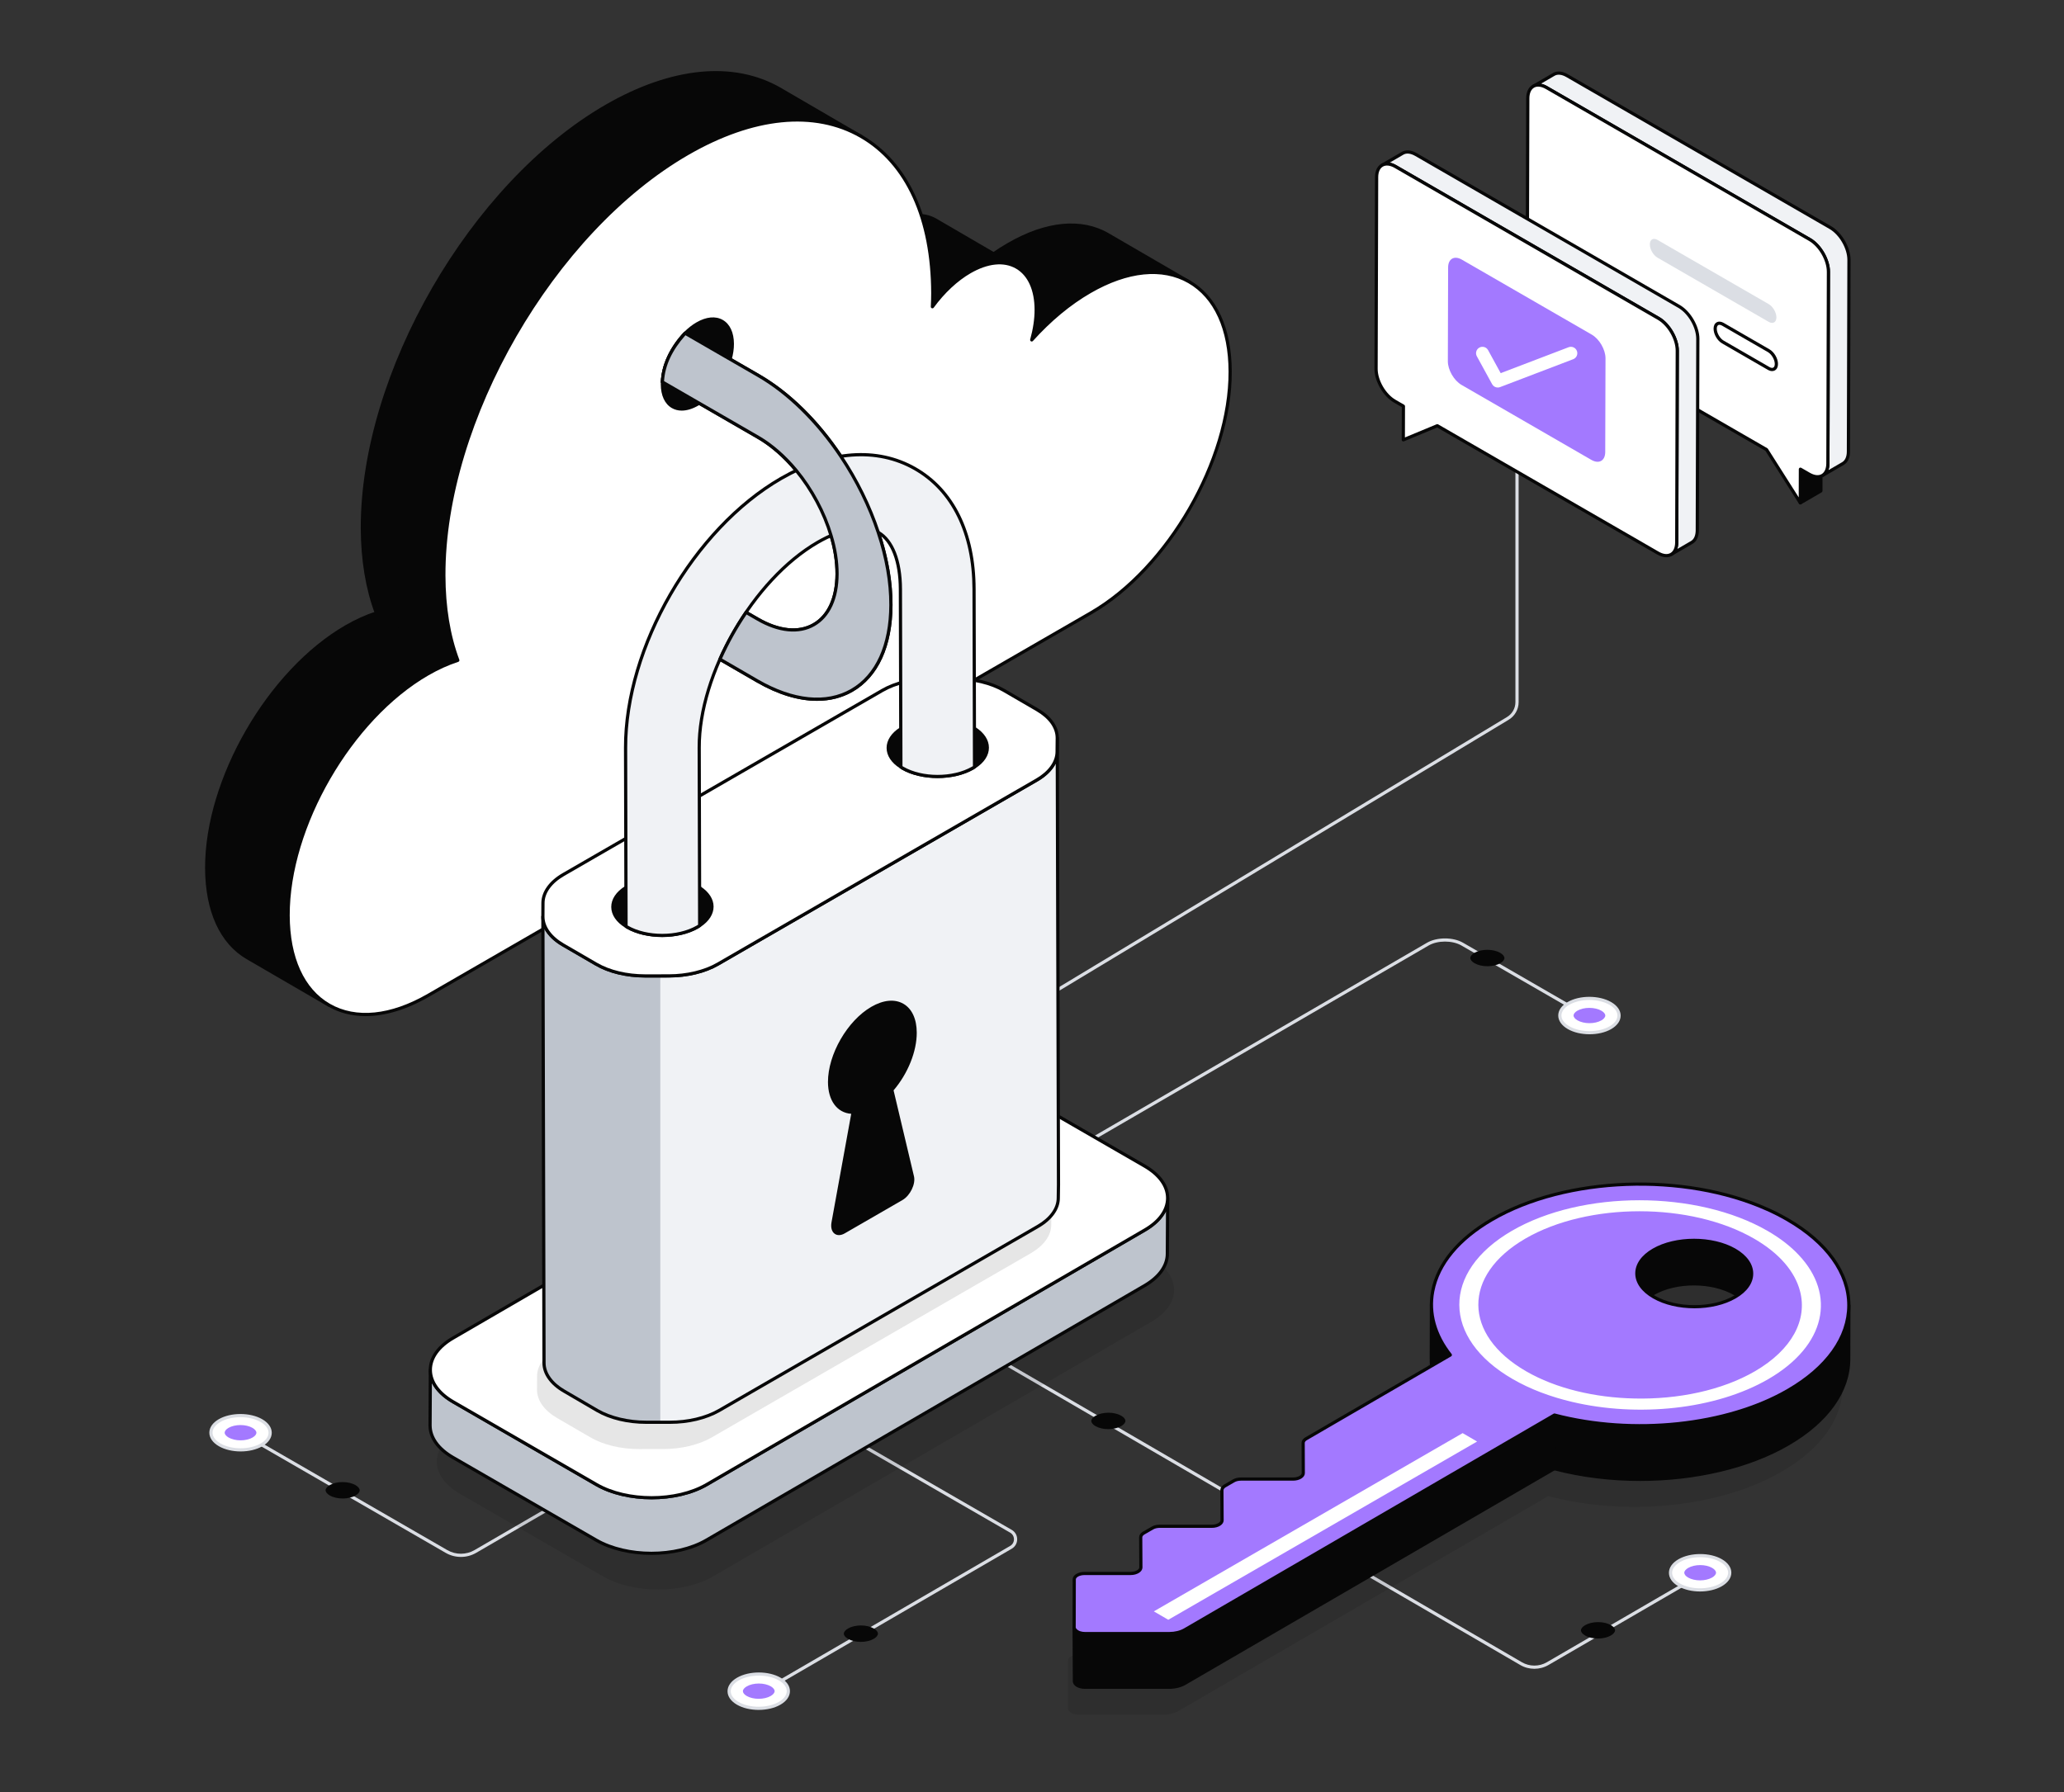 <svg xmlns="http://www.w3.org/2000/svg" width="289" height="251" viewBox="0 0 289 251" fill="none"><rect x="0" y="0" width="289" height="251" fill="#333333" stroke="none"/><path d="M151.335 160.671C151.258 160.671 151.183 160.631 151.142 160.559C151.08 160.452 151.115 160.315 151.223 160.253L199.809 132.03C201.196 131.225 203.459 131.224 204.855 132.03L221.93 141.888C222.037 141.95 222.074 142.087 222.013 142.194C221.948 142.301 221.81 142.337 221.705 142.276L204.63 132.417C203.357 131.683 201.297 131.683 200.036 132.417L151.449 160.64C151.413 160.661 151.373 160.671 151.335 160.671Z" fill="#DBDEE4"></path><path d="M145.201 140.59C145.125 140.59 145.052 140.552 145.009 140.482C144.945 140.376 144.979 140.238 145.085 140.173L210.982 100.435C211.726 100.002 212.188 99.201 212.188 98.342V54.043C212.188 53.919 212.289 53.818 212.413 53.818C212.536 53.818 212.637 53.919 212.637 54.043V98.342C212.637 99.36 212.091 100.31 211.211 100.821L145.317 140.558C145.282 140.58 145.242 140.59 145.201 140.59Z" fill="#DBDEE4"></path><path d="M64.536 218.047C63.801 218.047 63.066 217.858 62.409 217.479L30.726 199.186C30.619 199.124 30.582 198.987 30.643 198.88C30.705 198.772 30.843 198.736 30.95 198.798L62.634 217.091C63.812 217.772 65.273 217.768 66.447 217.085L97.915 198.798C98.022 198.736 98.159 198.772 98.222 198.879C98.285 198.986 98.249 199.123 98.142 199.186L66.674 217.473C66.015 217.856 65.275 218.047 64.536 218.047Z" fill="#DBDEE4"></path><path d="M36.603 198.955C38.227 199.893 38.236 201.413 36.622 202.351C35.008 203.289 32.383 203.289 30.759 202.351C29.134 201.413 29.126 199.893 30.74 198.955C32.354 198.018 34.978 198.017 36.603 198.955Z" fill="white"></path><path d="M33.696 203.273C32.593 203.273 31.49 203.03 30.648 202.543C29.788 202.047 29.314 201.373 29.312 200.646C29.311 199.924 29.778 199.253 30.628 198.759C32.301 197.787 35.032 197.786 36.715 198.758C37.576 199.254 38.05 199.93 38.052 200.656C38.053 201.379 37.585 202.049 36.736 202.542C35.9 203.03 34.798 203.273 33.696 203.273ZM33.668 198.472C32.648 198.472 31.629 198.697 30.854 199.147C30.148 199.557 29.759 200.09 29.761 200.645C29.762 201.205 30.156 201.74 30.871 202.154C32.431 203.055 34.962 203.055 36.509 202.155C37.215 201.745 37.603 201.214 37.602 200.658C37.601 200.097 37.207 199.561 36.491 199.147C35.712 198.697 34.69 198.472 33.668 198.472Z" fill="#DBDEE4"></path><path d="M33.688 201.718C33.055 201.718 32.443 201.574 32.008 201.323C31.659 201.121 31.457 200.873 31.457 200.643C31.457 200.415 31.653 200.171 31.996 199.971C32.428 199.72 33.038 199.576 33.67 199.576C34.303 199.576 34.915 199.72 35.35 199.971C35.7 200.173 35.9 200.422 35.9 200.652C35.9 200.88 35.705 201.124 35.361 201.324C34.931 201.574 34.321 201.718 33.688 201.718Z" fill="#A379FF"></path><path d="M47.986 209.864C47.306 209.864 46.648 209.71 46.181 209.439C45.805 209.223 45.59 208.956 45.59 208.709C45.59 208.465 45.801 208.201 46.169 207.986C46.632 207.717 47.288 207.562 47.968 207.562C48.647 207.562 49.304 207.717 49.772 207.986C50.147 208.203 50.363 208.47 50.364 208.718C50.364 208.962 50.153 209.225 49.784 209.439C49.32 209.71 48.664 209.864 47.986 209.864Z" fill="#070707"></path><path d="M106.484 237.304C106.406 237.304 106.332 237.264 106.29 237.192C106.228 237.085 106.264 236.948 106.371 236.885L141.438 216.507C141.774 216.311 141.976 215.962 141.974 215.574C141.974 215.185 141.773 214.837 141.435 214.642L106.13 194.259C106.023 194.196 105.986 194.059 106.047 193.952C106.109 193.844 106.249 193.808 106.355 193.87L141.661 214.254C142.138 214.529 142.424 215.023 142.424 215.574C142.425 216.125 142.14 216.619 141.665 216.897L106.598 237.275C106.561 237.295 106.523 237.304 106.484 237.304Z" fill="#DBDEE4"></path><path d="M109.159 238.551C110.784 237.613 110.793 236.092 109.179 235.154C107.565 234.217 104.94 234.217 103.315 235.154C101.691 236.092 101.683 237.613 103.297 238.551C104.911 239.488 107.536 239.488 109.159 238.551Z" fill="white"></path><path d="M106.225 239.471C105.124 239.471 104.021 239.228 103.185 238.742C102.335 238.248 101.868 237.579 101.869 236.855C101.87 236.128 102.345 235.454 103.204 234.958C104.889 233.985 107.62 233.985 109.294 234.958C110.143 235.452 110.611 236.121 110.608 236.845C110.607 237.573 110.132 238.247 109.272 238.743C108.432 239.228 107.328 239.471 106.225 239.471ZM106.254 234.671C105.232 234.671 104.21 234.896 103.429 235.346C102.714 235.76 102.32 236.295 102.318 236.855C102.317 237.41 102.705 237.943 103.412 238.353C104.961 239.254 107.489 239.252 109.048 238.353C109.764 237.939 110.159 237.402 110.16 236.842C110.161 236.287 109.773 235.755 109.068 235.345C108.294 234.897 107.273 234.671 106.254 234.671Z" fill="#DBDEE4"></path><path d="M106.251 235.775C105.617 235.775 105.006 235.919 104.57 236.171C104.221 236.372 104.02 236.62 104.02 236.85C104.02 237.078 104.215 237.323 104.559 237.522C104.991 237.773 105.6 237.917 106.233 237.917C106.865 237.917 107.478 237.773 107.912 237.522C108.262 237.32 108.463 237.071 108.463 236.841C108.463 236.613 108.267 236.369 107.924 236.169C107.494 235.919 106.883 235.775 106.251 235.775Z" fill="#A379FF"></path><path d="M120.549 227.643C119.869 227.643 119.211 227.797 118.743 228.068C118.368 228.284 118.152 228.55 118.152 228.798C118.152 229.042 118.363 229.306 118.732 229.52C119.195 229.79 119.85 229.944 120.53 229.944C121.21 229.944 121.866 229.79 122.334 229.52C122.71 229.304 122.925 229.036 122.926 228.789C122.926 228.545 122.715 228.281 122.347 228.068C121.883 227.797 121.227 227.643 120.549 227.643Z" fill="#070707"></path><path d="M214.841 233.713C214.158 233.713 213.474 233.537 212.866 233.182L128.881 184.327C128.774 184.265 128.738 184.128 128.8 184.019C128.861 183.912 128.999 183.877 129.108 183.939L213.093 232.794C214.169 233.421 215.51 233.422 216.588 232.795L241.039 218.586C241.148 218.524 241.284 218.56 241.347 218.668C241.409 218.775 241.374 218.912 241.266 218.976L216.815 233.184C216.205 233.536 215.521 233.713 214.841 233.713Z" fill="#DBDEE4"></path><path d="M155.201 197.848C154.521 197.848 153.863 198.002 153.396 198.273C153.02 198.489 152.805 198.755 152.805 199.003C152.805 199.247 153.016 199.511 153.384 199.725C153.847 199.995 154.503 200.149 155.182 200.149C155.862 200.149 156.519 199.995 156.986 199.725C157.362 199.509 157.577 199.242 157.579 198.994C157.579 198.75 157.368 198.487 156.999 198.273C156.535 198.002 155.881 197.848 155.201 197.848Z" fill="#070707"></path><path d="M235.128 218.567C233.504 219.504 233.495 221.025 235.109 221.963C236.723 222.9 239.348 222.9 240.973 221.963C242.597 221.025 242.605 219.504 240.991 218.567C239.377 217.629 236.752 217.629 235.128 218.567Z" fill="white"></path><path d="M238.037 222.885C236.935 222.885 235.834 222.641 234.997 222.155C234.148 221.661 233.68 220.992 233.682 220.268C233.683 219.54 234.157 218.866 235.018 218.37C236.701 217.398 239.432 217.398 241.105 218.37C241.955 218.864 242.422 219.533 242.421 220.257C242.42 220.984 241.945 221.658 241.086 222.154C240.243 222.64 239.14 222.885 238.037 222.885ZM235.241 218.758C234.526 219.172 234.131 219.708 234.13 220.268C234.129 220.824 234.517 221.356 235.223 221.766C236.77 222.666 239.301 222.667 240.861 221.766C241.576 221.352 241.97 220.817 241.971 220.257C241.973 219.702 241.584 219.169 240.878 218.759C239.329 217.858 236.801 217.858 235.241 218.758Z" fill="#DBDEE4"></path><path d="M238.044 221.329C238.677 221.329 239.289 221.185 239.725 220.934C240.074 220.732 240.275 220.485 240.275 220.254C240.275 220.026 240.079 219.782 239.736 219.583C239.304 219.331 238.695 219.188 238.062 219.188C237.43 219.188 236.817 219.331 236.383 219.583C236.032 219.784 235.832 220.033 235.832 220.263C235.832 220.492 236.028 220.736 236.371 220.935C236.801 221.185 237.411 221.329 238.044 221.329Z" fill="#A379FF"></path><path d="M223.743 229.476C224.423 229.476 225.08 229.321 225.548 229.05C225.924 228.834 226.139 228.568 226.139 228.32C226.139 228.076 225.928 227.812 225.56 227.598C225.097 227.328 224.441 227.174 223.761 227.174C223.082 227.174 222.425 227.328 221.957 227.598C221.582 227.814 221.366 228.082 221.365 228.329C221.365 228.574 221.576 228.837 221.945 229.05C222.409 229.321 223.064 229.476 223.743 229.476Z" fill="#070707"></path><path d="M166.538 39.496C162.982 37.418 158.041 37.719 152.616 40.836C149.707 42.521 146.935 44.853 144.465 47.601L133.047 40.988C135.541 38.218 138.312 35.885 141.22 34.222C146.646 31.083 151.564 30.782 155.119 32.861L166.538 39.496Z" fill="#070707"></path><path d="M144.468 47.823C144.43 47.823 144.391 47.813 144.356 47.794L132.936 41.181C132.878 41.146 132.837 41.089 132.827 41.022C132.817 40.955 132.836 40.887 132.882 40.837C135.474 37.956 138.242 35.665 141.111 34.026C146.441 30.942 151.458 30.457 155.234 32.665L166.61 39.276C166.624 39.284 166.639 39.292 166.653 39.301C166.76 39.363 166.796 39.5 166.734 39.608C166.672 39.717 166.533 39.751 166.426 39.689C166.425 39.689 166.425 39.689 166.425 39.688L166.386 39.666C162.756 37.568 157.907 38.052 152.728 41.029C149.883 42.676 147.16 44.938 144.633 47.748C144.59 47.798 144.53 47.823 144.468 47.823ZM133.401 40.932L144.423 47.314C146.948 44.53 149.667 42.286 152.505 40.641C156.626 38.273 160.556 37.447 163.874 38.206L155.008 33.055C151.376 30.932 146.518 31.417 141.333 34.416C138.575 35.992 135.909 38.184 133.401 40.932Z" fill="#070707"></path><path d="M142.366 37.435C140.68 36.442 138.349 36.581 135.786 38.082C133.846 39.19 132.022 40.946 130.544 42.953L119.148 36.341C120.626 34.309 122.45 32.554 124.367 31.446C126.953 29.969 129.285 29.83 130.97 30.8L142.366 37.435Z" fill="#070707"></path><path d="M130.545 43.176C130.506 43.176 130.468 43.166 130.433 43.147L119.038 36.534C118.982 36.502 118.943 36.449 118.931 36.387C118.918 36.324 118.931 36.26 118.969 36.208C120.506 34.094 122.383 32.334 124.256 31.251C126.829 29.781 129.252 29.552 131.084 30.604L142.438 37.216C142.451 37.224 142.466 37.232 142.479 37.24H142.48C142.48 37.24 142.481 37.24 142.481 37.241C142.588 37.305 142.623 37.442 142.56 37.549C142.496 37.656 142.361 37.692 142.253 37.63L142.252 37.629H142.25L142.212 37.607C140.531 36.638 138.291 36.874 135.898 38.275C134.079 39.315 132.242 41.022 130.725 43.086C130.682 43.144 130.614 43.176 130.545 43.176ZM119.479 36.271L130.485 42.657C132.035 40.59 133.826 38.942 135.676 37.885C137.383 36.886 139.025 36.451 140.482 36.596L130.859 30.992C129.173 30.023 126.908 30.252 124.481 31.639C122.721 32.657 120.951 34.296 119.479 36.271Z" fill="#070707"></path><path d="M46.046 140.759L34.644 134.133C31.131 132.092 28.955 127.749 28.938 121.574C28.902 109.158 37.631 94.024 48.465 87.769C49.91 86.934 51.341 86.295 52.698 85.852L64.1 92.478C62.743 92.922 61.312 93.561 59.868 94.395C49.033 100.65 40.306 115.784 40.34 128.2C40.357 134.375 42.533 138.718 46.046 140.759Z" fill="#070707"></path><path d="M46.047 140.981C46.008 140.981 45.97 140.971 45.934 140.951L34.531 134.325C30.798 132.155 28.732 127.626 28.715 121.572C28.68 109.096 37.49 93.844 48.354 87.571C49.779 86.749 51.217 86.096 52.629 85.635C52.69 85.614 52.756 85.622 52.812 85.654L64.215 92.28C64.291 92.324 64.335 92.41 64.326 92.498C64.316 92.587 64.256 92.66 64.172 92.688C62.79 93.141 61.38 93.779 59.983 94.587C49.242 100.788 40.532 115.865 40.568 128.197C40.584 134.08 42.567 138.467 46.152 140.556L46.162 140.562C46.269 140.624 46.305 140.761 46.243 140.869C46.199 140.941 46.124 140.981 46.047 140.981ZM52.673 86.093C51.322 86.543 49.944 87.171 48.579 87.96C37.839 94.162 29.128 109.239 29.164 121.571C29.18 127.458 31.168 131.849 34.758 133.937L43.63 139.093C41.359 136.621 40.131 132.863 40.117 128.2C40.083 115.724 48.892 100.471 59.757 94.198C61.024 93.467 62.303 92.87 63.563 92.422L52.673 86.093Z" fill="#070707"></path><path d="M120.618 19.131C114.385 15.507 105.773 16.015 96.282 21.509C77.35 32.43 62.089 58.913 62.158 80.617C62.158 85.165 62.85 89.136 64.098 92.484L52.702 85.848C51.456 82.524 50.763 78.53 50.74 73.98C50.694 52.278 65.955 25.817 84.888 14.873C94.377 9.402 102.989 8.893 109.224 12.496L120.618 19.131Z" fill="#070707"></path><path d="M64.095 92.706C64.056 92.706 64.017 92.696 63.982 92.676L52.587 86.041C52.542 86.014 52.507 85.974 52.489 85.925C51.201 82.487 50.536 78.469 50.512 73.98C50.466 52.227 65.836 25.625 84.772 14.678C94.029 9.341 102.752 8.497 109.333 12.3L120.723 18.933C120.725 18.934 120.726 18.936 120.729 18.937C120.836 18.999 120.871 19.136 120.809 19.244C120.747 19.351 120.609 19.387 120.502 19.325C114.065 15.583 105.504 16.428 96.391 21.703C77.568 32.561 62.309 58.988 62.379 80.615C62.379 85.006 63.026 88.972 64.304 92.404C64.337 92.493 64.311 92.593 64.238 92.654C64.199 92.688 64.147 92.706 64.095 92.706ZM52.883 85.693L63.677 91.978C62.519 88.633 61.932 84.814 61.932 80.615C61.862 58.847 77.221 32.243 96.169 21.313C103.838 16.873 111.139 15.531 117.162 17.378L109.108 12.688C102.671 8.97 94.107 9.814 84.998 15.067C66.185 25.942 50.916 52.369 50.962 73.978C50.985 78.38 51.632 82.321 52.883 85.693Z" fill="#070707"></path><path d="M96.278 21.504C115.176 10.593 130.542 19.383 130.604 41.082C130.606 41.709 130.578 42.318 130.551 42.962C132.022 40.943 133.848 39.193 135.779 38.078C140.908 35.116 145.064 37.502 145.081 43.379C145.084 44.734 144.853 46.191 144.458 47.607C146.945 44.847 149.714 42.519 152.618 40.843C163.424 34.605 172.208 39.627 172.244 52.044C172.28 64.477 163.551 79.594 152.746 85.832C141.912 92.087 70.8 133.143 59.994 139.382C49.16 145.638 40.374 140.631 40.34 128.199C40.304 115.783 49.033 100.649 59.867 94.393C61.312 93.559 62.743 92.92 64.1 92.476C62.85 89.142 62.16 85.165 62.147 80.607C62.084 58.908 77.35 32.432 96.278 21.504Z" fill="white"></path><path d="M51.189 142.308C49.284 142.308 47.523 141.864 45.969 140.97C42.213 138.808 40.135 134.272 40.117 128.198C40.083 115.722 48.892 100.469 59.757 94.197C61.108 93.417 62.469 92.791 63.81 92.334C62.571 88.936 61.936 84.991 61.923 80.605C61.862 58.846 77.224 32.246 96.168 21.307C105.403 15.976 114.106 15.119 120.667 18.896C127.191 22.651 130.8 30.529 130.83 41.08C130.832 41.474 130.821 41.86 130.806 42.252C132.251 40.406 133.958 38.87 135.669 37.881C138.227 36.404 140.644 36.172 142.474 37.223C144.293 38.271 145.299 40.456 145.308 43.376C145.311 44.433 145.169 45.602 144.896 46.8C147.299 44.245 149.857 42.177 152.51 40.645C157.821 37.579 162.828 37.089 166.611 39.265C170.373 41.429 172.453 45.966 172.472 52.039C172.507 64.514 163.711 79.759 152.862 86.023L60.11 139.574C56.965 141.391 53.928 142.308 51.189 142.308ZM96.281 21.502L96.392 21.697C77.572 32.562 62.311 58.988 62.373 80.604C62.385 85.03 63.038 88.998 64.313 92.395C64.334 92.453 64.331 92.516 64.305 92.571C64.278 92.626 64.23 92.668 64.172 92.688C62.79 93.14 61.38 93.778 59.982 94.586C49.242 100.787 40.532 115.865 40.568 128.197C40.584 134.104 42.583 138.503 46.195 140.581C49.838 142.676 54.699 142.181 59.886 139.186L152.638 85.635C163.363 79.443 172.059 64.374 172.022 52.042C172.006 46.135 170.005 41.736 166.388 39.654C162.749 37.561 157.901 38.05 152.735 41.034C149.901 42.67 147.173 44.931 144.628 47.755C144.558 47.832 144.442 47.852 144.354 47.801C144.263 47.75 144.217 47.644 144.245 47.544C144.652 46.088 144.865 44.647 144.861 43.377C144.853 40.624 143.926 38.577 142.251 37.613C140.565 36.643 138.308 36.877 135.896 38.269C134.063 39.328 132.231 41.04 130.737 43.092C130.679 43.171 130.572 43.203 130.481 43.171C130.388 43.139 130.326 43.049 130.33 42.95L130.336 42.814C130.362 42.22 130.386 41.657 130.383 41.08C130.355 30.696 126.825 22.955 120.445 19.285C114.026 15.591 105.485 16.447 96.394 21.696L96.281 21.502Z" fill="#070707"></path><g opacity="0.1"><path d="M161.171 176.157C165.453 178.63 165.476 182.633 161.222 185.105L99.866 220.761C95.621 223.227 88.701 223.233 84.419 220.761L64.387 209.196C60.105 206.723 60.091 202.716 64.336 200.248L125.692 164.592C129.946 162.12 136.857 162.12 141.139 164.592L161.171 176.157Z" fill="black"></path></g><path d="M163.498 167.807L163.451 175.596C163.451 177.202 162.396 178.797 160.285 180.036L98.918 215.681C97.724 216.382 96.324 216.875 94.834 217.173C92.643 217.632 90.244 217.655 88.03 217.265C86.367 216.979 84.795 216.451 83.475 215.683L63.444 204.122C61.288 202.883 60.221 201.242 60.221 199.625L60.255 191.87C60.255 193.476 61.334 195.104 63.479 196.332L83.51 207.904C84.817 208.661 86.367 209.19 88.03 209.476C90.256 209.865 92.641 209.843 94.834 209.395C96.349 209.097 97.759 208.604 98.952 207.903L160.319 172.246C162.419 171.018 163.476 169.413 163.498 167.807Z" fill="#BEC4CD"></path><path d="M91.216 217.762C88.379 217.762 85.535 217.137 83.364 215.886L63.327 204.317C61.176 203.082 59.992 201.415 59.992 199.623L60.035 191.866C60.036 191.743 60.136 191.643 60.26 191.643C60.26 191.643 60.26 191.643 60.261 191.643C60.384 191.643 60.484 191.744 60.484 191.868C60.484 193.473 61.589 194.992 63.594 196.144L83.617 207.712C87.835 210.143 94.663 210.143 98.839 207.712L160.202 172.059C162.167 170.908 163.256 169.398 163.27 167.809C163.271 167.685 163.39 167.564 163.496 167.587C163.619 167.588 163.719 167.689 163.718 167.813V167.814V167.815L163.676 175.597C163.676 177.347 162.512 178.993 160.399 180.231L99.036 215.886C96.886 217.137 94.053 217.762 91.216 217.762ZM60.474 193.7L60.441 199.624C60.441 201.247 61.546 202.776 63.552 203.928L83.589 215.496C87.806 217.927 94.635 217.928 98.809 215.496L160.172 179.842C162.141 178.687 163.226 177.178 163.226 175.593L163.259 169.658C162.734 170.702 161.773 171.658 160.428 172.445L99.065 208.099C94.764 210.601 87.735 210.601 83.393 208.099L63.37 196.531C61.985 195.737 61 194.765 60.474 193.7Z" fill="#070707"></path><path d="M160.263 163.302C164.545 165.774 164.568 169.777 160.314 172.249L98.958 207.905C94.713 210.371 87.793 210.377 83.511 207.905L63.479 196.34C59.197 193.868 59.183 189.86 63.428 187.393L124.784 151.737C129.038 149.265 135.949 149.265 140.231 151.737L160.263 163.302Z" fill="white"></path><g opacity="0.1"><path d="M78.068 188.741C76.244 189.794 75.211 191.225 75.202 192.713L75.192 194.624C75.183 196.113 76.202 197.545 78.013 198.597L82.651 201.292C84.47 202.349 86.929 202.94 89.507 202.944L92.8 202.94C95.377 202.944 97.851 202.35 99.675 201.297L144.336 175.512C146.159 174.459 147.193 173.028 147.194 171.535L147.212 169.628C147.213 168.135 146.202 166.708 144.384 165.652L139.746 162.956C137.935 161.903 135.468 161.309 132.897 161.309H129.598C127.028 161.309 124.554 161.903 122.731 162.956L78.068 188.741Z" fill="black"></path></g><path d="M91.246 209.979C88.408 209.979 85.567 209.353 83.4 208.102L63.368 196.536C61.22 195.295 60.034 193.633 60.033 191.853C60.031 190.085 61.197 188.433 63.316 187.2L124.673 151.543C128.98 149.04 136.01 149.04 140.345 151.543L160.377 163.108C162.528 164.35 163.714 166.014 163.717 167.791C163.719 169.558 162.551 171.21 160.429 172.444L99.072 208.1C96.918 209.353 94.083 209.979 91.246 209.979ZM132.499 150.109C129.743 150.109 126.99 150.718 124.899 151.932L63.542 187.588C61.565 188.737 60.479 190.251 60.481 191.853C60.484 193.466 61.588 194.991 63.592 196.148L83.624 207.713C87.834 210.143 94.662 210.143 98.845 207.713L160.202 172.057C162.181 170.907 163.269 169.393 163.267 167.794C163.265 166.182 162.159 164.657 160.152 163.499L140.12 151.934C138.014 150.718 135.254 150.109 132.499 150.109Z" fill="#070707"></path><path d="M148.212 165.885L148.183 167.785C148.183 169.278 147.14 170.713 145.328 171.757L100.676 197.546C98.835 198.589 96.37 199.184 93.791 199.184H90.499C87.919 199.184 85.455 198.589 83.643 197.546L79.004 194.835C77.192 193.791 76.177 192.356 76.177 190.878L76.018 128.382C76.018 129.861 77.032 131.282 78.845 132.325L83.484 135.021C85.296 136.08 87.76 136.674 90.34 136.674H93.617C96.197 136.674 98.676 136.08 100.502 135.021L145.168 109.245C146.995 108.186 148.023 106.752 148.023 105.258L148.038 103.359L148.212 165.885Z" fill="#F0F2F5"></path><path d="M92.457 136.671H90.34C87.76 136.671 85.296 136.077 83.484 135.018L78.845 132.322C77.032 131.278 76.018 129.858 76.018 128.379L76.177 190.875C76.177 192.354 77.192 193.788 79.004 194.832L83.643 197.543C85.455 198.586 87.919 199.181 90.499 199.181H92.456V136.671H92.457Z" fill="#BEC4CD"></path><path d="M93.787 199.411H90.497C87.87 199.411 85.394 198.818 83.527 197.742L78.887 195.031C77.02 193.956 75.949 192.442 75.949 190.879L75.789 128.399C75.789 128.394 75.789 128.389 75.789 128.384C75.789 128.384 75.789 128.384 75.789 128.383C75.789 128.258 75.889 128.158 76.014 128.158C76.137 128.158 76.238 128.258 76.238 128.382V128.398C76.245 129.781 77.234 131.141 78.954 132.131L83.593 134.828C85.385 135.874 87.779 136.45 90.337 136.45H93.613C96.137 136.45 98.607 135.859 100.387 134.828L145.052 109.052C146.795 108.042 147.795 106.66 147.795 105.26L147.81 103.359C147.811 103.236 147.911 103.137 148.034 103.137C148.034 103.137 148.034 103.137 148.036 103.137C148.159 103.137 148.259 103.237 148.259 103.36L148.433 165.885C148.433 165.886 148.433 165.887 148.433 165.89L148.404 167.789C148.404 169.347 147.321 170.866 145.436 171.953L100.785 197.742C98.887 198.818 96.402 199.411 93.787 199.411ZM76.243 130.122L76.398 190.879C76.398 192.277 77.388 193.649 79.113 194.642L83.753 197.354C85.527 198.375 87.984 198.961 90.497 198.961H93.787C96.326 198.961 98.732 198.39 100.563 197.353L145.211 171.563C146.955 170.559 147.955 169.182 147.955 167.786L147.984 165.885L147.82 106.949C147.341 107.885 146.47 108.749 145.278 109.44L100.612 135.216C98.739 136.302 96.253 136.9 93.614 136.9H90.338C87.703 136.9 85.227 136.302 83.367 135.216L78.728 132.521C77.573 131.856 76.723 131.025 76.243 130.122Z" fill="#070707"></path><path d="M78.888 122.472C77.065 123.525 76.031 124.955 76.022 126.444L76.012 128.355C76.004 129.843 77.022 131.275 78.833 132.327L83.471 135.023C85.29 136.079 87.749 136.67 90.328 136.675L93.62 136.67C96.197 136.675 98.672 136.08 100.495 135.027L145.156 109.242C146.98 108.189 148.014 106.758 148.014 105.265L148.033 103.359C148.034 101.866 147.022 100.438 145.204 99.382L140.566 96.686C138.755 95.633 136.288 95.039 133.718 95.039H130.418C127.848 95.039 125.374 95.633 123.551 96.686L78.888 122.472Z" fill="white"></path><path d="M90.331 136.901C87.695 136.897 85.221 136.3 83.361 135.219L78.722 132.524C76.85 131.435 75.782 129.917 75.789 128.356L75.801 126.445C75.809 124.885 76.895 123.366 78.778 122.279L123.439 96.494C125.285 95.428 127.828 94.816 130.419 94.816H133.719C136.308 94.816 138.846 95.428 140.681 96.494L145.319 99.189C147.217 100.292 148.26 101.773 148.259 103.361L148.241 105.27C148.24 106.828 147.157 108.349 145.27 109.439L100.609 135.224C98.767 136.287 96.231 136.897 93.65 136.897C93.641 136.897 93.631 136.897 93.622 136.897L90.331 136.901ZM130.42 95.267C127.907 95.267 125.445 95.857 123.665 96.884L79.004 122.669C77.263 123.675 76.258 125.052 76.251 126.448L76.24 128.359C76.233 129.754 77.22 131.131 78.949 132.137L83.588 134.832C85.379 135.874 87.775 136.449 90.331 136.453L93.623 136.449C93.632 136.449 93.641 136.449 93.651 136.449C96.156 136.449 98.61 135.861 100.385 134.836L145.046 109.051C146.791 108.043 147.791 106.665 147.793 105.269L147.811 103.36C147.812 101.942 146.847 100.598 145.093 99.579L140.455 96.883C138.688 95.856 136.232 95.267 133.72 95.267H130.42Z" fill="#070707"></path><path d="M136.449 107.408C136.371 107.472 136.282 107.524 136.191 107.575C133.472 109.135 129.09 109.147 126.384 107.575C126.294 107.523 126.217 107.472 126.138 107.408C123.767 105.9 123.78 103.58 126.126 102.072C126.215 102.007 126.306 101.943 126.409 101.891C129.129 100.318 133.523 100.306 136.23 101.878C136.307 101.917 136.371 101.968 136.436 102.007C138.846 103.529 138.846 105.887 136.449 107.408Z" fill="#070707"></path><path d="M131.275 108.969C129.458 108.969 127.647 108.569 126.272 107.771C126.172 107.713 126.085 107.655 125.997 107.583C124.81 106.829 124.143 105.818 124.141 104.748C124.138 103.676 124.801 102.66 126.007 101.885C126.099 101.819 126.197 101.749 126.311 101.693C129.08 100.091 133.587 100.084 136.344 101.687C136.389 101.709 136.441 101.743 136.489 101.775L136.552 101.817C137.79 102.598 138.469 103.624 138.47 104.711C138.473 105.791 137.801 106.814 136.582 107.592C136.498 107.66 136.403 107.715 136.306 107.771C134.913 108.569 133.092 108.969 131.275 108.969ZM131.342 100.932C129.6 100.932 127.854 101.318 126.523 102.088C126.419 102.14 126.341 102.197 126.26 102.255C125.177 102.952 124.588 103.834 124.59 104.747C124.592 105.658 125.185 106.536 126.26 107.22C126.35 107.292 126.418 107.336 126.498 107.381C129.122 108.906 133.422 108.906 136.082 107.381C136.163 107.335 136.241 107.291 136.308 107.236C136.315 107.23 136.323 107.224 136.332 107.219C137.424 106.525 138.025 105.635 138.023 104.71C138.022 103.783 137.417 102.891 136.318 102.198L136.24 102.148C136.206 102.125 136.171 102.1 136.132 102.081C134.81 101.315 133.078 100.932 131.342 100.932Z" fill="#070707"></path><path d="M97.972 129.628C97.868 129.705 97.766 129.77 97.649 129.834C94.917 131.407 90.523 131.407 87.816 129.834C87.764 129.809 87.712 129.77 87.661 129.73C85.187 128.21 85.2 125.825 87.649 124.292C87.726 124.24 87.79 124.188 87.868 124.15C90.574 122.578 94.968 122.578 97.674 124.15C97.778 124.202 97.868 124.266 97.958 124.33C100.265 125.839 100.265 128.107 97.972 129.628Z" fill="#070707"></path><path d="M92.726 131.229C90.904 131.229 89.086 130.828 87.704 130.026C87.657 130.003 87.599 129.961 87.539 129.916C86.286 129.146 85.591 128.119 85.586 127.025C85.581 125.928 86.271 124.888 87.531 124.1L87.584 124.064C87.645 124.02 87.703 123.981 87.769 123.947C90.525 122.347 95.023 122.347 97.789 123.954C97.891 124.004 97.991 124.075 98.091 124.145C99.263 124.912 99.913 125.915 99.916 126.968C99.919 128.021 99.275 129.029 98.102 129.809C97.994 129.89 97.884 129.958 97.76 130.028C96.371 130.828 94.546 131.229 92.726 131.229ZM92.77 123.193C91.036 123.193 89.303 123.576 87.984 124.344C87.926 124.374 87.885 124.402 87.843 124.432L87.777 124.478C86.649 125.185 86.032 126.088 86.036 127.024C86.041 127.956 86.66 128.849 87.782 129.539C87.846 129.585 87.882 129.614 87.919 129.632C90.568 131.17 94.878 131.169 97.54 129.638C97.65 129.577 97.744 129.518 97.84 129.447C97.843 129.445 97.847 129.441 97.851 129.439C98.897 128.744 99.472 127.868 99.469 126.97C99.466 126.074 98.888 125.203 97.84 124.518C97.751 124.454 97.67 124.397 97.578 124.35C96.249 123.577 94.508 123.193 92.77 123.193Z" fill="#070707"></path><path d="M102.54 48.159C102.54 48.846 102.434 49.574 102.229 50.301C101.575 52.737 99.891 55.198 97.889 56.465C97.815 56.515 97.733 56.563 97.651 56.612C94.953 58.173 92.754 56.914 92.746 53.809C92.746 53.703 92.746 53.605 92.754 53.498C92.844 51.151 94.144 48.462 95.935 46.672C96.466 46.141 97.03 45.69 97.627 45.347C100.325 43.785 102.524 45.052 102.54 48.159Z" fill="#070707"></path><path d="M95.458 57.506C94.954 57.506 94.489 57.388 94.076 57.15C93.08 56.578 92.528 55.39 92.523 53.806C92.523 53.693 92.523 53.59 92.533 53.477C92.623 51.13 93.895 48.392 95.778 46.511C96.34 45.948 96.925 45.491 97.516 45.15C98.893 44.354 100.203 44.232 101.203 44.806C102.204 45.379 102.759 46.569 102.767 48.156V48.157C102.767 48.865 102.66 49.606 102.448 50.359C101.765 52.909 100.023 55.38 98.012 56.653C97.949 56.695 97.873 56.74 97.797 56.786C96.968 57.267 96.174 57.506 95.458 57.506ZM99.813 44.899C99.182 44.899 98.476 45.114 97.741 45.539C97.183 45.861 96.629 46.294 96.096 46.828C94.289 48.635 93.067 51.254 92.982 53.504C92.973 53.614 92.973 53.707 92.973 53.806C92.977 55.222 93.448 56.271 94.3 56.761C95.156 57.253 96.307 57.13 97.541 56.415C97.635 56.359 97.703 56.318 97.765 56.276C99.692 55.057 101.358 52.689 102.015 50.239C102.215 49.523 102.318 48.824 102.318 48.157C102.311 46.736 101.835 45.684 100.98 45.194C100.634 44.998 100.241 44.899 99.813 44.899Z" fill="#070707"></path><path d="M102.54 82.107C102.54 82.859 102.418 83.652 102.181 84.446C101.462 86.898 99.728 89.335 97.701 90.528C97.685 90.544 97.669 90.553 97.651 90.561C94.953 92.122 92.754 90.864 92.746 87.765V87.675C92.762 85.328 94.029 82.606 95.803 80.758C96.368 80.17 96.981 79.671 97.627 79.303C100.325 77.742 102.524 79 102.54 82.107Z" fill="#070707"></path><path d="M95.465 91.457C94.96 91.457 94.49 91.338 94.074 91.1C93.079 90.527 92.528 89.343 92.523 87.764V87.673C92.54 85.332 93.764 82.557 95.643 80.602C96.242 79.977 96.872 79.474 97.516 79.106C98.896 78.309 100.205 78.187 101.205 78.76C102.204 79.332 102.758 80.52 102.766 82.104V82.105C102.766 82.879 102.641 83.688 102.396 84.507C101.64 87.087 99.842 89.525 97.816 90.719C97.822 90.723 97.785 90.744 97.751 90.76C96.954 91.222 96.174 91.457 95.465 91.457ZM99.818 78.853C99.185 78.853 98.478 79.068 97.741 79.495C97.133 79.841 96.537 80.317 95.968 80.91C94.164 82.788 92.988 85.442 92.973 87.673V87.761C92.977 89.172 93.447 90.22 94.299 90.708C95.157 91.2 96.305 91.078 97.541 90.362C97.554 90.35 97.573 90.34 97.589 90.33C99.522 89.192 101.241 86.856 101.966 84.378C102.2 83.599 102.318 82.834 102.318 82.104C102.311 80.686 101.836 79.636 100.984 79.147C100.637 78.952 100.245 78.853 99.818 78.853Z" fill="#070707"></path><path d="M106.19 52.598L102.229 50.306L95.935 46.676C94.026 48.781 92.877 51.038 92.754 53.501L97.889 56.469L106.166 61.254C112.272 64.778 117.226 73.362 117.21 80.385C117.186 87.399 112.199 90.243 106.092 86.712L102.18 84.452L95.803 80.765C94.029 82.612 92.762 85.335 92.746 87.681L97.7 90.535L106.067 95.378C116.334 101.305 124.714 96.531 124.746 84.733C124.78 72.938 116.458 58.525 106.19 52.598Z" fill="#BEC4CD"></path><path d="M114.407 98.155C111.808 98.155 108.933 97.287 105.957 95.57L92.635 87.873C92.565 87.833 92.522 87.758 92.523 87.677C92.54 85.339 93.764 82.564 95.643 80.608C95.716 80.533 95.829 80.517 95.917 80.569L106.206 86.515C109.096 88.187 111.808 88.464 113.839 87.296C115.857 86.136 116.976 83.681 116.987 80.382C117.003 73.428 112.098 64.935 106.055 61.448L92.643 53.694C92.571 53.651 92.527 53.572 92.531 53.487C92.651 51.069 93.71 48.792 95.77 46.521C95.841 46.443 95.958 46.424 96.049 46.477L106.305 52.4C116.633 58.36 125.006 72.865 124.974 84.731C124.958 90.499 122.975 94.812 119.394 96.874C117.908 97.731 116.226 98.155 114.407 98.155ZM92.975 87.551L106.182 95.182C111.093 98.016 115.704 98.481 119.169 96.487C122.607 94.508 124.509 90.333 124.525 84.732C124.557 73.009 116.282 58.681 106.08 52.79L95.982 46.959C94.113 49.06 93.133 51.163 92.989 53.374L106.281 61.059C112.448 64.618 117.454 73.287 117.438 80.384C117.425 83.851 116.227 86.444 114.064 87.687C111.885 88.938 109.017 88.66 105.982 86.906L95.847 81.048C94.145 82.878 93.033 85.399 92.975 87.551Z" fill="#070707"></path><path d="M136.449 107.403C136.371 107.467 136.282 107.519 136.191 107.57C133.472 109.13 129.09 109.142 126.384 107.57C126.294 107.518 126.217 107.467 126.138 107.403L126.126 102.067L126.074 82.505C126.061 78.574 124.94 75.687 123.006 74.579C121.034 73.471 117.941 73.96 114.5 75.945C105.478 81.165 97.862 94.323 97.9 104.697L97.952 124.323L97.965 129.62C97.861 129.697 97.759 129.762 97.642 129.826C94.91 131.399 90.516 131.399 87.809 129.826C87.757 129.801 87.705 129.762 87.654 129.723L87.642 124.284L87.59 104.722C87.551 90.649 97.101 74.088 109.344 67.014C116.123 63.108 122.786 62.606 128.095 65.622C133.418 68.651 136.356 74.643 136.382 82.479L136.434 102.003L136.449 107.403Z" fill="#F0F2F5"></path><path d="M92.719 131.227C90.897 131.227 89.079 130.826 87.698 130.024C87.651 130.001 87.592 129.958 87.532 129.913C87.476 129.871 87.432 129.798 87.432 129.727L87.367 104.726C87.328 90.579 96.933 73.931 109.233 66.822C116.094 62.87 122.833 62.376 128.208 65.429C133.599 68.497 136.583 74.553 136.608 82.48L136.673 107.404C136.673 107.471 136.644 107.535 136.592 107.577C136.506 107.65 136.406 107.707 136.304 107.766C133.519 109.364 129.019 109.363 126.27 107.767C126.17 107.71 126.084 107.652 125.995 107.58C125.943 107.537 125.913 107.474 125.913 107.407L125.849 82.508C125.836 78.664 124.759 75.845 122.894 74.776C120.99 73.707 117.971 74.204 114.612 76.143C105.638 81.336 98.087 94.413 98.126 104.7L98.19 129.624C98.19 129.694 98.157 129.761 98.1 129.804C97.99 129.888 97.878 129.957 97.753 130.026C96.364 130.826 94.54 131.227 92.719 131.227ZM87.882 129.612C87.891 129.618 87.903 129.624 87.912 129.629C90.562 131.167 94.871 131.166 97.534 129.635C97.609 129.593 97.677 129.552 97.743 129.508L97.679 104.701C97.64 94.273 105.292 81.017 114.39 75.753C117.891 73.734 121.073 73.236 123.117 74.386C125.126 75.538 126.286 78.497 126.3 82.507L126.365 107.295C126.406 107.325 126.45 107.351 126.497 107.379C129.122 108.904 133.422 108.904 136.082 107.379C136.131 107.35 136.18 107.323 136.227 107.294L136.163 82.483C136.137 74.723 133.235 68.805 127.99 65.821C122.759 62.849 116.178 63.344 109.463 67.212C97.29 74.248 87.782 90.726 87.82 104.726L87.882 129.612Z" fill="#070707"></path><path d="M122.124 141.195C118.827 143.098 116.149 147.737 116.16 151.542C116.168 154.213 117.503 155.773 119.46 155.772L116.652 171.217C116.43 172.465 117.167 173.118 118.176 172.535L126.252 167.873C127.261 167.29 127.991 165.79 127.763 164.802L124.877 152.643C126.828 150.389 128.15 147.294 128.142 144.623C128.132 140.819 125.436 139.284 122.124 141.195Z" fill="#070707"></path><path d="M117.47 172.975C117.253 172.975 117.053 172.916 116.883 172.796C116.463 172.502 116.297 171.911 116.428 171.177L119.188 155.987C117.208 155.848 115.94 154.135 115.932 151.543C115.92 147.67 118.646 142.941 122.008 141C123.688 140.03 125.279 139.88 126.49 140.576C127.692 141.268 128.357 142.705 128.363 144.623C128.371 147.252 127.129 150.338 125.118 152.703L127.977 164.75C128.227 165.831 127.44 167.443 126.36 168.067L118.284 172.729C118.004 172.893 117.725 172.975 117.47 172.975ZM119.457 155.547C119.524 155.547 119.587 155.577 119.628 155.628C119.671 155.678 119.689 155.746 119.678 155.812L116.871 171.257C116.773 171.803 116.875 172.241 117.141 172.429C117.366 172.586 117.692 172.554 118.061 172.341L126.136 167.679C127.052 167.15 127.749 165.75 127.542 164.853L124.656 152.696C124.64 152.626 124.658 152.552 124.704 152.498C126.691 150.2 127.923 147.184 127.915 144.625C127.909 142.874 127.325 141.575 126.266 140.966C125.202 140.353 123.77 140.503 122.234 141.389C118.996 143.258 116.371 147.813 116.382 151.542C116.388 154.013 117.565 155.547 119.454 155.547C119.454 155.547 119.456 155.547 119.457 155.547Z" fill="#070707"></path><path d="M122.972 74.56C121.756 70.863 119.949 67.213 117.732 63.901C114.568 59.167 110.555 55.105 106.184 52.588L102.226 50.295L95.928 46.664C94.019 48.77 92.868 51.024 92.746 53.495L97.884 56.462L106.157 61.244C108.084 62.358 109.899 63.976 111.49 65.894C113.671 68.543 115.401 71.771 116.356 75C116.908 76.815 117.198 78.64 117.198 80.372C117.18 87.39 112.192 90.235 106.082 86.697L104.463 85.762C103.05 87.83 101.815 90.047 100.804 92.322L106.063 95.373C116.329 101.297 124.704 96.524 124.742 84.724C124.75 81.457 124.114 77.985 122.972 74.56Z" fill="#BEC4CD"></path><path d="M114.399 98.15C111.801 98.15 108.926 97.283 105.953 95.567L100.694 92.516C100.594 92.459 100.554 92.336 100.6 92.231C101.622 89.931 102.86 87.713 104.28 85.634C104.346 85.538 104.476 85.508 104.577 85.566L106.196 86.502C109.088 88.176 111.801 88.454 113.835 87.286C115.852 86.126 116.968 83.67 116.977 80.37C116.977 78.667 116.697 76.882 116.144 75.065C115.202 71.877 113.489 68.672 111.319 66.037C109.702 64.087 107.879 62.496 106.047 61.438L92.635 53.691C92.563 53.648 92.519 53.57 92.524 53.486C92.644 51.068 93.703 48.786 95.764 46.515C95.836 46.436 95.953 46.419 96.043 46.471L106.299 52.395C110.571 54.855 114.59 58.792 117.921 63.778C120.161 67.124 121.983 70.829 123.188 74.49C124.378 78.06 124.977 81.504 124.968 84.724C124.949 90.496 122.967 94.809 119.384 96.871C117.898 97.726 116.216 98.15 114.399 98.15ZM101.093 92.23L106.177 95.179C111.087 98.011 115.697 98.475 119.159 96.483C122.598 94.504 124.501 90.328 124.518 84.724C124.527 81.553 123.937 78.158 122.761 74.633V74.632C121.568 71.009 119.766 67.342 117.548 64.029C114.302 59.169 110.228 55.177 106.075 52.784L95.976 46.951C94.106 49.056 93.125 51.158 92.981 53.371L106.272 61.051C108.151 62.136 110.016 63.763 111.665 65.753C113.874 68.434 115.617 71.696 116.575 74.938C117.14 76.796 117.427 78.626 117.427 80.373C117.417 83.841 116.222 86.435 114.059 87.678C111.881 88.93 109.009 88.65 105.972 86.892L104.535 86.061C103.215 88.011 102.059 90.085 101.093 92.23Z" fill="#070707"></path><g opacity="0.1"><path d="M249.518 206.077C240.687 211.203 227.572 212.359 216.789 209.53L165.024 239.611C164.455 239.945 163.668 240.135 162.855 240.135H151.05C150.643 240.135 150.282 240.045 150.02 239.891C149.758 239.738 149.541 239.512 149.541 239.277L149.55 232.551C149.55 232.091 150.201 231.72 150.996 231.72H157.44C158.235 231.72 158.878 231.341 158.878 230.879L158.86 226.658C158.86 226.432 159.013 226.215 159.275 226.061L160.495 225.356C160.775 225.194 161.146 225.112 161.517 225.112H168.812C169.607 225.112 170.249 224.732 170.249 224.271L170.231 220.05C170.231 219.824 170.384 219.607 170.647 219.453L171.867 218.748C172.147 218.586 172.518 218.495 172.897 218.495H180.182C180.977 218.495 181.62 218.124 181.628 217.663L181.6 213.442C181.6 213.216 181.753 213 182.016 212.845L202.209 201.113C197.283 194.867 199.236 187.274 208.066 182.141C219.437 175.533 237.931 175.524 249.392 182.141C260.836 188.75 260.89 199.469 249.518 206.077Z" fill="black"></path></g><path d="M245.259 178.379L245.237 184.475C245.24 183.277 244.45 182.077 242.866 181.163C239.713 179.343 234.628 179.343 231.503 181.16C229.951 182.062 229.173 183.241 229.17 184.424L229.191 178.328C229.194 177.145 229.972 175.965 231.523 175.063C234.649 173.247 239.734 173.247 242.887 175.067C244.471 175.98 245.262 177.181 245.259 178.379Z" fill="#070707"></path><path d="M245.239 184.702C245.114 184.702 245.014 184.6 245.014 184.476C245.018 183.309 244.216 182.202 242.756 181.36C239.675 179.58 234.676 179.578 231.618 181.355C230.189 182.186 229.401 183.276 229.397 184.425V184.428C229.397 184.551 229.295 184.651 229.172 184.651H229.171C229.047 184.651 228.947 184.55 228.947 184.425L228.968 178.329C228.971 177.012 229.84 175.784 231.413 174.871C234.596 173.021 239.794 173.023 243.002 174.874C244.606 175.8 245.488 177.046 245.484 178.381L245.463 184.477C245.463 184.602 245.363 184.702 245.239 184.702ZM237.174 179.581C239.274 179.581 241.377 180.044 242.982 180.97C243.919 181.512 244.609 182.162 245.021 182.874L245.037 178.38C245.041 177.213 244.239 176.106 242.779 175.263C239.695 173.484 234.7 173.481 231.642 175.259C230.212 176.089 229.423 177.18 229.42 178.33L229.403 182.823C229.811 182.128 230.484 181.495 231.393 180.967C232.983 180.043 235.077 179.581 237.174 179.581Z" fill="#070707"></path><path d="M207.143 193.505C205.48 192.341 204.121 191.078 203.077 189.754C201.305 187.51 200.421 185.09 200.428 182.672L200.406 190.188C200.399 192.606 201.282 195.026 203.055 197.27C204.104 198.599 205.469 199.868 207.143 201.036V193.505Z" fill="#070707"></path><path d="M207.144 201.263C207.098 201.263 207.054 201.249 207.015 201.222C205.348 200.058 203.956 198.775 202.879 197.411C201.109 195.168 200.177 192.671 200.184 190.188L200.204 182.673C200.204 182.549 200.306 182.449 200.429 182.449C200.429 182.449 200.429 182.449 200.43 182.449C200.553 182.449 200.654 182.551 200.654 182.674C200.647 185.053 201.545 187.454 203.254 189.617C204.297 190.939 205.65 192.187 207.273 193.323C207.333 193.366 207.369 193.434 207.369 193.507V201.039C207.369 201.123 207.323 201.199 207.248 201.238C207.215 201.254 207.179 201.263 207.144 201.263ZM200.644 185.658L200.632 190.191C200.625 192.571 201.523 194.971 203.231 197.134C204.204 198.366 205.443 199.532 206.918 200.604V193.625C205.302 192.481 203.95 191.227 202.9 189.896C201.843 188.554 201.083 187.122 200.644 185.658Z" fill="#070707"></path><path d="M250.381 194.715C241.552 199.846 228.438 200.997 217.656 198.169C214.544 197.352 211.626 196.204 209.06 194.723C209.052 194.719 209.045 194.714 209.037 194.71V202.238C209.038 202.238 209.038 202.239 209.038 202.239C211.603 203.719 214.521 204.868 217.634 205.685C228.415 208.514 241.53 207.362 250.359 202.231C256.01 198.947 258.84 194.65 258.852 190.346L258.874 182.83C258.862 187.133 256.033 191.431 250.381 194.715Z" fill="#070707"></path><path d="M229.64 207.407C225.553 207.407 221.438 206.916 217.58 205.903C214.368 205.06 211.459 203.894 208.934 202.438C208.863 202.4 208.814 202.324 208.814 202.24V194.711C208.814 194.631 208.857 194.557 208.926 194.517C208.996 194.476 209.082 194.478 209.152 194.518C211.666 195.969 214.538 197.12 217.715 197.954C228.697 200.836 241.78 199.457 250.269 194.524C255.662 191.39 258.638 187.237 258.651 182.831C258.651 182.708 258.752 182.607 258.876 182.607C258.876 182.607 258.876 182.607 258.877 182.607C259 182.607 259.1 182.709 259.1 182.833L259.08 190.349C259.067 194.921 256.011 199.211 250.475 202.428C244.876 205.681 237.305 207.407 229.64 207.407ZM209.264 202.11C211.722 203.515 214.561 204.646 217.694 205.469C228.678 208.35 241.759 206.972 250.248 202.038C255.641 198.905 258.618 194.752 258.63 190.347L258.643 185.843C257.6 189.266 254.795 192.412 250.496 194.911C241.911 199.9 228.693 201.297 217.602 198.388C214.519 197.579 211.716 196.473 209.265 195.097V202.11H209.264Z" fill="#070707"></path><path d="M217.657 198.164L217.637 205.683L165.871 235.771C165.298 236.099 164.519 236.294 163.7 236.294H151.899C151.489 236.294 151.13 236.192 150.864 236.049C150.598 235.896 150.444 235.68 150.444 235.454L150.402 228.714V227.935C150.413 228.109 150.536 228.274 150.71 228.406C150.761 228.458 150.823 228.488 150.884 228.53C151.15 228.683 151.508 228.775 151.918 228.775H163.719C164.539 228.775 165.317 228.58 165.891 228.252L217.657 198.164Z" fill="#070707"></path><path d="M163.697 236.521H151.895C151.486 236.521 151.08 236.424 150.753 236.248C150.409 236.05 150.214 235.762 150.214 235.455L150.174 227.936C150.174 227.815 150.271 227.715 150.393 227.712C150.496 227.706 150.616 227.803 150.623 227.924C150.628 228.015 150.708 228.126 150.842 228.229C150.882 228.267 150.912 228.285 150.947 228.306L151.004 228.343C151.234 228.474 151.561 228.551 151.914 228.551H163.717C164.478 228.551 165.229 228.372 165.778 228.058L217.54 197.972C217.611 197.931 217.696 197.931 217.766 197.972C217.835 198.012 217.878 198.087 217.878 198.166L217.857 205.685C217.857 205.765 217.815 205.839 217.746 205.879L165.979 235.967C165.357 236.325 164.546 236.521 163.697 236.521ZM150.624 228.632V228.715L150.665 235.454C150.665 235.597 150.776 235.742 150.972 235.855C151.229 235.993 151.559 236.071 151.895 236.071H163.697C164.457 236.071 165.209 235.891 165.757 235.578L217.409 205.555L217.429 198.556L166.002 228.447C165.378 228.804 164.567 229 163.717 229H151.914C151.478 229 151.082 228.904 150.768 228.723L150.712 228.687C150.685 228.672 150.655 228.654 150.624 228.632Z" fill="#070707"></path><path d="M250.252 170.789C249.353 170.273 248.422 169.791 247.441 169.358C235.947 164.21 219.406 164.692 208.919 170.789C200.095 175.92 198.149 183.513 203.073 189.759L182.881 201.493C182.614 201.643 182.465 201.859 182.465 202.084L182.481 206.308C182.481 206.766 181.84 207.14 181.042 207.14H173.757C173.374 207.14 173 207.231 172.734 207.389L171.511 208.096C171.245 208.254 171.096 208.471 171.088 208.695L171.113 212.912C171.113 213.377 170.464 213.752 169.674 213.752H162.381C162.006 213.752 161.632 213.834 161.358 214.002L160.135 214.709C159.869 214.867 159.72 215.075 159.72 215.3L159.745 219.524C159.737 219.99 159.096 220.364 158.298 220.364H151.86C151.061 220.364 150.413 220.738 150.413 221.196L150.396 227.915C150.396 228.148 150.621 228.381 150.879 228.531C150.97 228.589 151.078 228.631 151.195 228.672C151.402 228.739 151.652 228.781 151.91 228.781H163.711C164.535 228.781 165.316 228.589 165.882 228.256L217.653 198.175C228.439 201.002 241.546 199.847 250.379 194.716C261.745 188.111 261.696 177.4 250.252 170.789ZM242.925 181.642C239.799 183.463 234.717 183.463 231.565 181.642C228.413 179.829 228.396 176.876 231.524 175.064C234.65 173.251 239.732 173.251 242.884 175.064C246.036 176.884 246.053 179.829 242.925 181.642Z" fill="#A379FF"></path><path d="M163.713 229.004H151.911C151.641 229.004 151.371 228.962 151.128 228.885C151.001 228.84 150.874 228.792 150.76 228.719C150.395 228.507 150.174 228.204 150.174 227.914L150.19 221.195C150.19 220.602 150.924 220.139 151.862 220.139H158.299C159.013 220.139 159.515 219.813 159.521 219.52L159.497 215.3C159.497 214.994 159.684 214.716 160.022 214.515L161.247 213.807C161.543 213.627 161.947 213.527 162.383 213.527H169.676C170.391 213.527 170.89 213.202 170.89 212.912L170.866 208.696C170.879 208.383 171.073 208.097 171.401 207.903L172.625 207.195C172.924 207.018 173.338 206.915 173.76 206.915H181.046C181.762 206.915 182.26 206.595 182.26 206.308L182.244 202.084C182.244 201.773 182.438 201.486 182.775 201.297L202.743 189.693C200.622 186.908 199.808 183.836 200.387 180.794C201.13 176.893 204.044 173.367 208.809 170.594C219.217 164.545 235.865 163.925 247.537 169.153C248.468 169.564 249.394 170.035 250.367 170.594C250.368 170.594 250.368 170.594 250.368 170.594C255.992 173.844 259.092 178.175 259.098 182.794C259.104 187.381 256.047 191.684 250.493 194.909C241.929 199.886 228.759 201.291 217.687 198.416L165.998 228.451C165.387 228.807 164.577 229.004 163.713 229.004ZM151.862 220.587C151.142 220.587 150.639 220.908 150.639 221.195L150.623 227.914C150.623 228.035 150.775 228.208 150.994 228.336C151.077 228.388 151.176 228.426 151.272 228.46C151.461 228.521 151.691 228.556 151.911 228.556H163.713C164.487 228.556 165.236 228.376 165.77 228.063L217.54 197.982C217.592 197.952 217.653 197.943 217.711 197.959C228.693 200.838 241.776 199.456 250.266 194.522C255.676 191.381 258.652 187.215 258.648 182.795C258.643 178.345 255.623 174.15 250.143 170.985C249.184 170.434 248.272 169.97 247.354 169.565C235.802 164.391 219.328 165.002 209.035 170.985C204.383 173.689 201.546 177.111 200.827 180.88C200.259 183.865 201.098 186.888 203.252 189.622C203.293 189.672 203.309 189.739 203.296 189.803C203.284 189.866 203.245 189.922 203.189 189.955L182.997 201.689C182.802 201.798 182.692 201.942 182.692 202.085L182.709 206.31C182.709 206.903 181.978 207.367 181.045 207.367H173.759C173.415 207.367 173.084 207.447 172.851 207.585L171.626 208.292C171.434 208.406 171.319 208.557 171.314 208.706L171.338 212.912C171.338 213.51 170.608 213.977 169.675 213.977H162.382C162.033 213.977 161.702 214.057 161.475 214.194L160.248 214.902C160.136 214.969 159.945 215.111 159.945 215.299L159.969 219.522C159.959 220.122 159.225 220.587 158.298 220.587H151.862ZM237.257 183.226C235.159 183.226 233.059 182.763 231.455 181.836C229.854 180.915 228.969 179.674 228.967 178.341C228.965 177.018 229.833 175.785 231.414 174.869C234.596 173.024 239.792 173.025 243 174.869C244.603 175.795 245.487 177.04 245.487 178.37C245.488 179.69 244.619 180.921 243.04 181.836C241.449 182.761 239.354 183.226 237.257 183.226ZM237.196 173.928C235.179 173.928 233.166 174.371 231.638 175.257C230.203 176.089 229.414 177.184 229.415 178.34C229.418 179.506 230.222 180.608 231.679 181.447C234.763 183.229 239.758 183.228 242.813 181.448C242.813 181.448 242.813 181.448 242.814 181.448C244.247 180.618 245.038 179.524 245.036 178.371C245.035 177.207 244.232 176.102 242.773 175.259C241.232 174.371 239.213 173.928 237.196 173.928Z" fill="#070707"></path><path d="M251.866 175.766C250.735 174.552 249.272 173.412 247.5 172.389C237.595 166.667 221.519 166.659 211.681 172.381C201.834 178.103 201.893 187.409 211.797 193.131C214.251 194.553 217.086 195.618 220.122 196.332C229.295 198.503 240.215 197.43 247.617 193.131C255.7 188.431 257.106 181.321 251.866 175.766ZM245.728 192.041C241.104 194.728 234.942 196 228.854 195.858C223.34 195.741 217.885 194.478 213.676 192.041C204.811 186.918 204.761 178.593 213.568 173.47C222.375 168.355 236.754 168.355 245.62 173.478C249.204 175.549 251.342 178.135 252.04 180.83C253.081 184.797 250.976 188.988 245.728 192.041Z" fill="white"></path><path d="M252.08 70.425L254.957 68.753L254.969 64.037L252.093 65.709L252.08 70.425Z" fill="#070707"></path><path d="M252.081 70.651C252.043 70.651 252.004 70.64 251.969 70.621C251.9 70.58 251.857 70.506 251.857 70.426L251.87 65.71C251.87 65.63 251.913 65.557 251.982 65.516L254.858 63.845C254.929 63.804 255.014 63.804 255.084 63.845C255.153 63.885 255.196 63.96 255.196 64.039L255.183 68.756C255.183 68.835 255.141 68.909 255.072 68.949L252.195 70.621C252.159 70.64 252.119 70.651 252.081 70.651ZM252.318 65.839L252.306 70.034L254.732 68.624L254.744 64.429L252.318 65.839Z" fill="#070707"></path><path d="M214.691 12.09C215.166 11.811 215.83 11.849 216.553 12.271L253.403 33.545C254.857 34.381 256.025 36.416 256.018 38.073L255.943 64.908C255.943 65.737 255.65 66.317 255.175 66.596L258.053 64.922C258.527 64.643 258.821 64.062 258.821 63.234L258.896 36.406C258.904 34.741 257.728 32.706 256.281 31.87L219.431 10.596C218.707 10.174 218.044 10.136 217.569 10.415L214.691 12.09Z" fill="#F0F2F5"></path><path d="M255.171 66.821C255.093 66.821 255.019 66.781 254.977 66.709C254.915 66.602 254.951 66.465 255.057 66.401C255.482 66.153 255.714 65.621 255.714 64.907L255.789 38.071C255.796 36.479 254.673 34.535 253.287 33.737L216.437 12.465C215.821 12.105 215.23 12.038 214.81 12.278L214.801 12.284C214.693 12.346 214.557 12.31 214.493 12.203C214.431 12.096 214.467 11.959 214.573 11.896C214.578 11.893 214.581 11.891 214.586 11.889L217.452 10.222C218.015 9.891 218.774 9.957 219.539 10.403L256.388 31.675C257.9 32.549 259.122 34.672 259.115 36.407L259.04 63.233C259.04 64.113 258.728 64.782 258.161 65.115L255.283 66.788C255.248 66.81 255.21 66.821 255.171 66.821ZM215.761 11.725C216.053 11.78 216.357 11.898 216.663 12.076L253.512 33.349C255.023 34.218 256.245 36.338 256.239 38.074L256.164 64.908C256.164 65.254 256.115 65.567 256.022 65.84L257.934 64.728C258.358 64.479 258.591 63.948 258.591 63.233L258.667 36.406C258.674 34.813 257.551 32.865 256.165 32.065L219.315 10.791C218.693 10.428 218.097 10.363 217.68 10.609L215.761 11.725Z" fill="#070707"></path><path d="M216.549 12.265C215.101 11.428 213.922 12.106 213.918 13.769L213.842 40.599C213.837 42.264 215.008 44.296 216.456 45.133L247.349 62.969L252.074 70.421L252.088 65.705L253.306 66.408C254.754 67.244 255.932 66.567 255.937 64.903L256.013 38.073C256.018 36.408 254.847 34.376 253.399 33.54L216.549 12.265Z" fill="white"></path><path d="M252.078 70.648C252.003 70.648 251.93 70.61 251.889 70.543L247.192 63.138L216.346 45.33C214.838 44.459 213.616 42.338 213.619 40.602L213.695 13.772C213.697 12.885 214.012 12.216 214.58 11.889C215.148 11.562 215.89 11.627 216.663 12.074L253.513 33.349C255.021 34.22 256.243 36.34 256.239 38.077L256.164 64.907C256.161 65.794 255.847 66.463 255.279 66.789C254.711 67.117 253.97 67.052 253.196 66.605L252.315 66.095L252.302 70.424C252.302 70.524 252.235 70.611 252.14 70.639C252.119 70.645 252.098 70.648 252.078 70.648ZM215.378 12.132C215.166 12.132 214.973 12.181 214.803 12.277C214.381 12.521 214.147 13.052 214.144 13.772L214.068 40.602C214.064 42.195 215.187 44.141 216.571 44.939L247.464 62.775C247.495 62.794 247.521 62.819 247.541 62.85L251.855 69.653L251.867 65.706C251.867 65.627 251.909 65.552 251.978 65.513C252.049 65.472 252.133 65.472 252.203 65.513L253.421 66.215C254.05 66.578 254.629 66.644 255.055 66.4C255.478 66.156 255.712 65.625 255.716 64.904L255.792 38.074C255.797 36.482 254.675 34.535 253.291 33.737L216.44 12.462C216.06 12.243 215.699 12.132 215.378 12.132Z" fill="#070707"></path><path d="M232.092 33.605C231.495 33.261 231.012 33.536 231.01 34.222C231.007 34.907 231.488 35.744 232.085 36.088L247.646 45.072C248.243 45.417 248.73 45.139 248.732 44.454C248.734 43.768 248.249 42.934 247.653 42.59L232.092 33.605Z" fill="#DBDEE4"></path><path d="M241.238 45.412C240.641 45.068 240.159 45.343 240.156 46.028C240.154 46.714 240.634 47.55 241.231 47.895L247.643 51.596C248.24 51.941 248.727 51.663 248.729 50.977C248.732 50.292 248.247 49.458 247.65 49.114L241.238 45.412Z" fill="white"></path><path d="M248.129 51.972C247.94 51.972 247.737 51.913 247.531 51.794L241.12 48.091C240.453 47.707 239.931 46.801 239.934 46.03C239.935 45.617 240.087 45.301 240.362 45.143C240.64 44.984 240.99 45.011 241.353 45.221L247.764 48.922C248.434 49.309 248.957 50.213 248.955 50.981C248.954 51.394 248.801 51.71 248.524 51.869C248.404 51.938 248.272 51.972 248.129 51.972ZM240.755 45.49C240.69 45.49 240.634 45.504 240.587 45.532C240.458 45.605 240.384 45.787 240.383 46.03C240.381 46.634 240.822 47.399 241.345 47.701L247.756 51.403C247.971 51.528 248.169 51.554 248.299 51.479C248.43 51.404 248.503 51.222 248.504 50.978C248.507 50.377 248.063 49.613 247.538 49.31L241.127 45.609C240.992 45.531 240.863 45.49 240.755 45.49Z" fill="#070707"></path><path d="M193.516 23.14C193.99 22.861 194.654 22.899 195.384 23.32L232.226 44.594C233.673 45.431 234.848 47.458 234.848 49.123L234.773 75.958C234.765 76.787 234.48 77.367 234.005 77.638L236.883 75.966C237.35 75.695 237.644 75.114 237.651 74.285L237.726 47.45C237.726 45.785 236.551 43.758 235.104 42.921L198.262 21.647C197.53 21.225 196.868 21.187 196.393 21.466L193.516 23.14Z" fill="#F0F2F5"></path><path d="M234.009 77.861C233.932 77.861 233.857 77.82 233.814 77.748C233.753 77.641 233.789 77.504 233.896 77.442L233.912 77.432C234.319 77.192 234.546 76.666 234.552 75.953L234.627 49.12C234.627 47.53 233.501 45.585 232.117 44.786L195.275 23.512C194.643 23.148 194.062 23.082 193.638 23.326L193.632 23.33H193.631C193.523 23.392 193.387 23.356 193.324 23.249C193.261 23.142 193.297 23.005 193.403 22.943C193.404 22.943 193.404 22.943 193.404 22.943L193.405 22.942C193.408 22.94 193.411 22.939 193.412 22.938L196.282 21.27C196.852 20.936 197.596 20.999 198.376 21.45L235.218 42.724C236.726 43.596 237.953 45.714 237.953 47.447L237.877 74.283C237.868 75.166 237.556 75.832 236.997 76.156L234.138 77.818C234.132 77.822 234.125 77.826 234.118 77.83C234.085 77.85 234.047 77.861 234.009 77.861ZM194.597 22.77C194.886 22.826 195.191 22.944 195.5 23.122L232.342 44.396C233.85 45.268 235.077 47.387 235.077 49.12L235.002 75.955C234.998 76.3 234.949 76.611 234.858 76.882L236.772 75.768C237.189 75.526 237.422 74.997 237.429 74.279L237.504 47.446C237.504 45.856 236.377 43.911 234.994 43.112L198.153 21.839C197.518 21.473 196.934 21.408 196.51 21.657L194.597 22.77Z" fill="#070707"></path><path d="M195.384 23.323C193.936 22.487 192.753 23.155 192.748 24.82L192.672 51.656C192.667 53.32 193.842 55.349 195.29 56.185L196.502 56.886L196.488 61.602L201.246 59.625L232.135 77.459C233.583 78.296 234.766 77.627 234.771 75.963L234.847 49.127C234.851 47.462 233.676 45.434 232.228 44.597L195.384 23.323Z" fill="white"></path><path d="M233.319 78.042C232.917 78.042 232.478 77.911 232.026 77.65L201.232 59.873L196.578 61.807C196.51 61.836 196.429 61.828 196.367 61.786C196.304 61.745 196.267 61.675 196.267 61.599L196.28 57.013L195.179 56.378C193.669 55.506 192.445 53.386 192.449 51.652L192.525 24.816C192.528 23.933 192.841 23.267 193.407 22.941C193.978 22.611 194.721 22.678 195.497 23.126L232.343 44.399C233.853 45.271 235.078 47.391 235.073 49.125L234.997 75.96C234.995 76.844 234.682 77.51 234.116 77.836C233.879 77.974 233.609 78.042 233.319 78.042ZM201.251 59.398C201.289 59.398 201.329 59.409 201.362 59.428L232.252 77.262C232.884 77.627 233.467 77.693 233.894 77.448C234.315 77.205 234.549 76.677 234.55 75.959L234.626 49.124C234.631 47.534 233.507 45.589 232.121 44.789L195.275 23.516C194.644 23.151 194.06 23.085 193.633 23.33C193.212 23.573 192.978 24.101 192.977 24.819L192.901 51.654C192.896 53.244 194.021 55.189 195.406 55.989L196.618 56.69C196.687 56.73 196.73 56.805 196.73 56.885L196.717 61.263L201.163 59.416C201.192 59.404 201.221 59.398 201.251 59.398Z" fill="#070707"></path><path d="M224.802 50.181L224.764 63.307C224.756 64.529 223.895 65.018 222.829 64.41L204.647 53.909C203.581 53.294 202.72 51.801 202.727 50.579L202.765 37.46C202.765 36.244 203.627 35.749 204.692 36.364L222.881 46.865C223.946 47.481 224.802 48.966 224.802 50.181Z" fill="#A379FF"></path><path d="M209.715 54.273C209.395 54.273 209.088 54.101 208.927 53.806L206.787 49.897C206.548 49.462 206.707 48.917 207.143 48.678C207.578 48.441 208.124 48.6 208.361 49.035L210.125 52.258L219.637 48.628C220.098 48.453 220.62 48.683 220.797 49.147C220.973 49.61 220.741 50.13 220.278 50.306L210.034 54.215C209.929 54.254 209.821 54.273 209.715 54.273Z" fill="white"></path><path d="M219.63 143.922C218.006 142.984 217.997 141.463 219.611 140.526C221.225 139.588 223.85 139.588 225.475 140.526C227.099 141.463 227.107 142.984 225.493 143.922C223.879 144.859 221.255 144.859 219.63 143.922Z" fill="white"></path><path d="M222.567 144.848C221.464 144.848 220.362 144.605 219.52 144.119C218.659 143.621 218.185 142.947 218.184 142.221C218.182 141.498 218.65 140.828 219.499 140.335C221.173 139.362 223.903 139.362 225.588 140.335C226.447 140.831 226.922 141.505 226.923 142.232C226.924 142.954 226.457 143.625 225.607 144.119C224.77 144.605 223.668 144.848 222.567 144.848ZM219.743 143.731C221.303 144.632 223.833 144.631 225.38 143.731C226.086 143.321 226.475 142.788 226.473 142.233C226.472 141.673 226.078 141.138 225.363 140.724C223.803 139.823 221.272 139.823 219.725 140.723C219.019 141.133 218.631 141.664 218.632 142.221C218.633 142.78 219.028 143.317 219.743 143.731Z" fill="#DBDEE4"></path><path d="M222.54 141.152C223.174 141.152 223.785 141.296 224.221 141.547C224.57 141.749 224.771 141.997 224.771 142.227C224.771 142.455 224.576 142.699 224.232 142.899C223.8 143.15 223.191 143.294 222.558 143.294C221.926 143.294 221.313 143.15 220.879 142.899C220.529 142.697 220.328 142.448 220.328 142.218C220.328 141.99 220.524 141.746 220.867 141.546C221.298 141.295 221.908 141.152 222.54 141.152Z" fill="#A379FF"></path><path d="M208.251 133.02C208.93 133.02 209.588 133.174 210.056 133.445C210.432 133.661 210.647 133.927 210.647 134.175C210.647 134.419 210.436 134.683 210.067 134.897C209.604 135.167 208.949 135.321 208.269 135.321C207.59 135.321 206.933 135.167 206.465 134.897C206.09 134.681 205.874 134.413 205.873 134.166C205.873 133.922 206.084 133.659 206.453 133.445C206.916 133.174 207.571 133.02 208.251 133.02Z" fill="#070707"></path><path d="M161.559 225.671L163.583 226.848L206.822 201.884L204.798 200.707L161.559 225.671Z" fill="white"></path></svg>